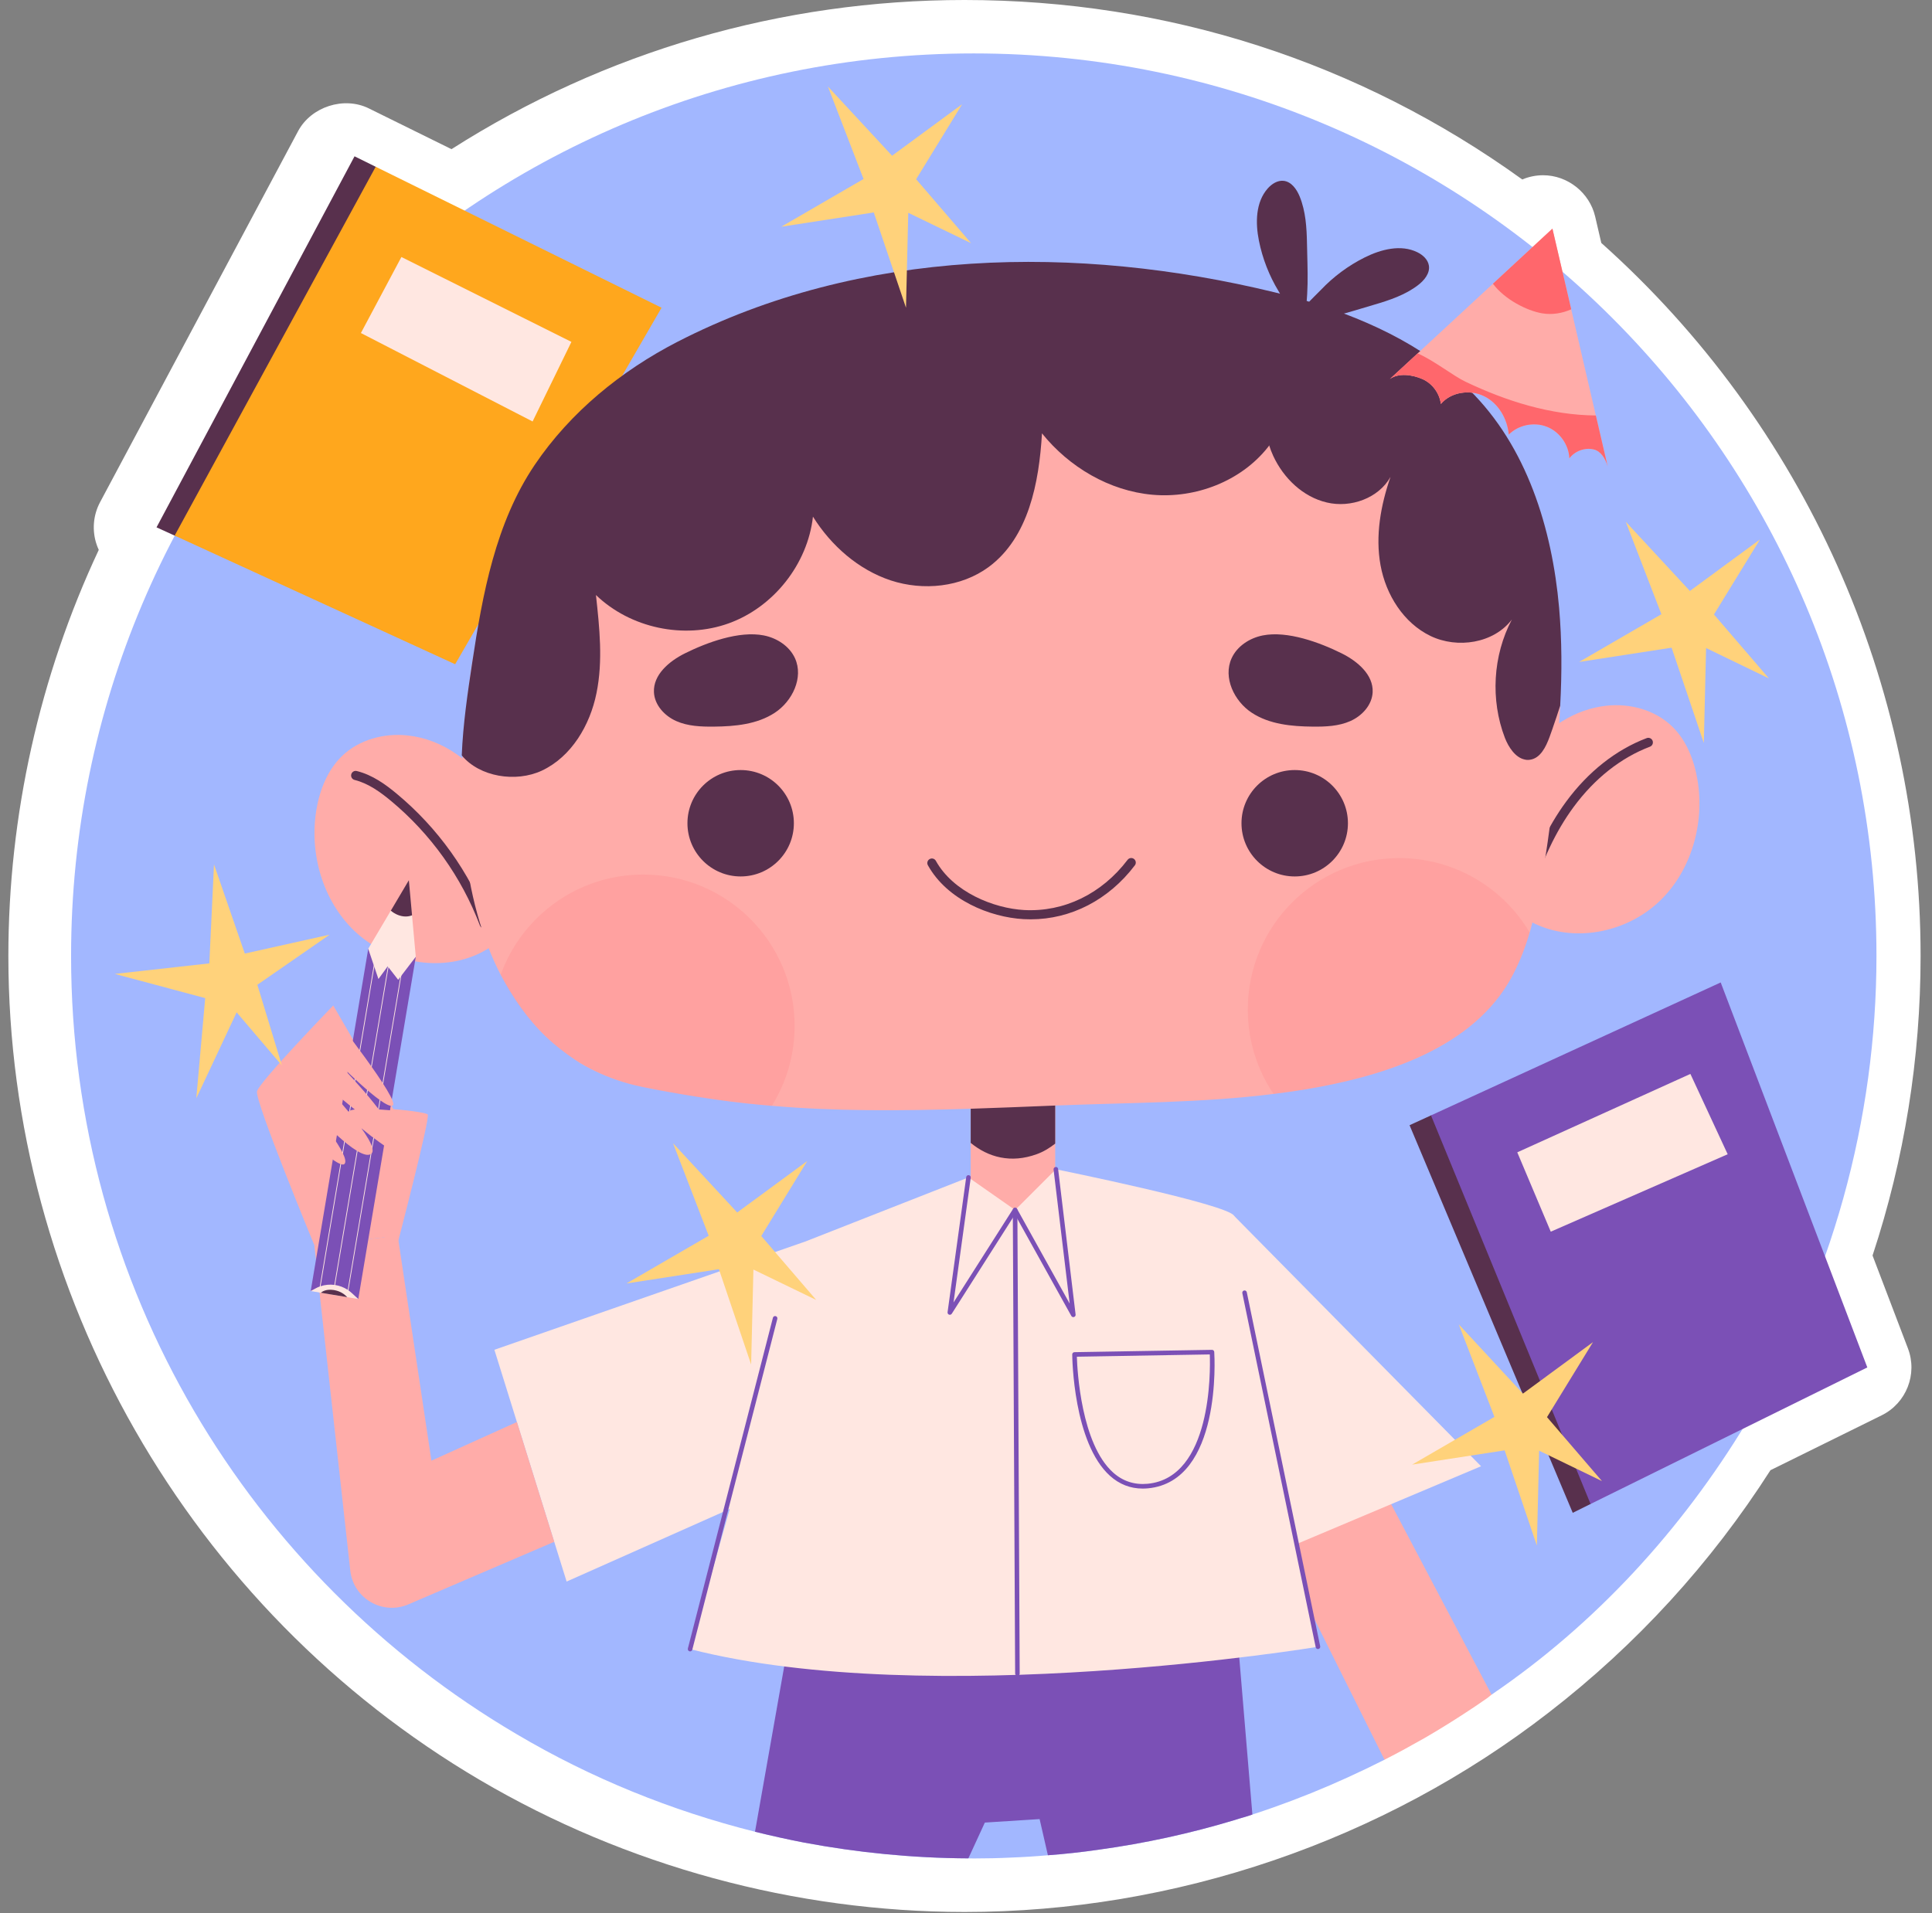 <svg width="106" height="105" viewBox="0 0 106 105" fill="none" xmlns="http://www.w3.org/2000/svg">
<rect x="0" y="0" width="106" height="105" fill="#808080" stroke="none"/>
<g clip-path="url(#clip0_201_5305)">
<path d="M52.914 104.926C43.624 104.921 34.364 102.409 26.341 97.691C10.379 88.302 0.459 70.97 0.459 52.461C0.459 44.763 2.168 37.109 5.419 30.176C5.374 30.08 5.334 29.98 5.3 29.879C5.041 29.113 5.11 28.273 5.49 27.56C5.49 27.56 16.35 7.207 16.354 7.198C17.071 5.854 18.872 5.274 20.239 5.95L24.771 8.186C33.182 2.825 42.874 1.52588e-05 52.914 1.52588e-05C64.041 1.52588e-05 74.574 3.398 83.52 9.849C83.882 9.696 84.271 9.617 84.664 9.617C86.012 9.617 87.214 10.576 87.519 11.883L87.856 13.332C99.002 23.291 105.374 37.496 105.374 52.46C105.374 58.078 104.488 63.602 102.738 68.901L104.68 73.999C105.217 75.411 104.593 77.002 103.237 77.671L97.137 80.682C93.872 85.789 89.785 90.258 84.98 93.974C75.876 101.038 64.435 104.932 52.914 104.926Z" fill="white"/>
<path d="M102.953 52.46C102.953 61.45 100.486 70.362 95.831 78.055C92.26 83.956 87.548 89.111 81.836 92.999C81.831 93.004 79.711 92.587 79.711 92.587C77.912 93.853 75.963 96.57 75.963 96.57C73.326 97.906 70.567 99.035 67.735 99.883C65.321 100.611 62.829 101.158 60.269 101.51C59.35 101.642 58.427 101.745 57.494 101.813C56.829 101.872 56.16 101.915 55.486 101.94C54.807 101.974 54.118 101.989 53.424 101.989C53.326 101.989 53.228 101.989 53.13 101.984C50.052 101.969 47.038 101.666 44.121 101.119C43.212 100.943 42.313 100.743 41.424 100.523C36.838 99.372 32.414 97.578 28.344 95.168C13.716 86.564 3.9 70.66 3.9 52.46C3.9 25.109 26.073 2.932 53.424 2.932C80.78 2.932 102.953 25.109 102.953 52.46Z" fill="#A2B7FF"/>
<path d="M94.534 70.817L87.267 82.536L86.289 83.021L77.336 61.749L78.512 61.211L91.985 62.187L94.534 70.817Z" fill="#58304D"/>
<path d="M102.451 75.042L87.267 82.536L78.512 61.211L94.407 53.915L102.451 75.042Z" fill="#7B50B6"/>
<path d="M83.246 63.238L85.083 67.593L94.79 63.343L92.744 58.935L83.246 63.238Z" fill="#FFE7E1"/>
<path d="M23.693 31.458L9.581 29.393L8.588 28.94L19.452 8.578L20.611 9.151L29.618 17.3L23.693 31.458Z" fill="#58304D"/>
<path d="M24.973 36.453L9.582 29.393L20.612 9.151L36.297 16.887L24.973 36.453Z" fill="#FFA71D"/>
<path d="M22.023 14.104L19.801 18.276L29.221 23.13L31.351 18.762L22.023 14.104Z" fill="#FFE7E1"/>
<path d="M68.713 99.578C68.396 99.7 68.057 99.771 67.734 99.883C65.321 100.611 62.829 101.158 60.269 101.51C59.35 101.642 58.427 101.745 57.493 101.813L57.039 99.829L54.034 100.02L53.13 101.984C50.052 101.969 47.038 101.666 44.121 101.119C43.212 100.943 42.313 100.743 41.424 100.523L43.026 91.45L43.295 89.926L55.813 89.501L67.837 89.09L67.993 90.966L68.713 99.578Z" fill="#7B50B6"/>
<path d="M57.894 58.618H53.258V66.862H57.894V58.618Z" fill="#FFACA9"/>
<path d="M57.894 58.618V62.76C57.582 63.002 57.248 63.209 56.88 63.34C55.468 63.855 54.221 63.512 53.258 62.72V58.618H57.894Z" fill="#58304D"/>
<path d="M27.805 51.133C27.534 51.492 27.193 51.791 26.811 52.035C26.594 52.173 26.364 52.298 26.13 52.399C23.92 53.361 21.176 52.744 19.435 51.078C17.695 49.407 16.963 46.819 17.359 44.439C17.543 43.343 17.971 42.257 18.772 41.483C19.702 40.59 21.07 40.221 22.354 40.36C23.33 40.461 24.251 40.829 25.047 41.386C25.167 41.469 25.282 41.556 25.397 41.649C25.982 42.114 26.479 42.685 26.857 43.325C26.972 43.518 27.078 43.721 27.17 43.928C28.128 46.068 29.431 48.969 27.805 51.133Z" fill="#FFACA9"/>
<path d="M26.567 50.953C26.465 50.953 26.369 50.891 26.331 50.79C25.322 48.129 23.631 45.761 21.44 43.943C20.889 43.486 20.223 42.993 19.455 42.802C19.32 42.769 19.238 42.632 19.271 42.497C19.305 42.361 19.442 42.278 19.577 42.313C20.443 42.528 21.168 43.061 21.762 43.555C24.02 45.429 25.762 47.869 26.803 50.612C26.852 50.742 26.787 50.888 26.657 50.937C26.627 50.948 26.597 50.953 26.567 50.953Z" fill="#58304D"/>
<path d="M91.064 49.443C89.323 51.114 86.579 51.727 84.37 50.764C84.268 50.723 84.172 50.672 84.075 50.626C83.536 50.35 83.053 49.982 82.689 49.503C81.064 47.339 82.367 44.438 83.324 42.293C83.425 42.072 83.536 41.851 83.669 41.644C84.135 40.87 84.779 40.198 85.539 39.692C85.603 39.646 85.668 39.604 85.737 39.567C86.464 39.116 87.284 38.822 88.14 38.729C89.429 38.591 90.792 38.955 91.727 39.853C92.528 40.622 92.951 41.713 93.135 42.809C93.531 45.189 92.799 47.776 91.064 49.443Z" fill="#FFACA9"/>
<path d="M83.766 49.393C83.742 49.393 83.718 49.39 83.695 49.383C83.561 49.343 83.484 49.203 83.524 49.069C84.127 47.032 84.913 45.371 85.928 43.991C87.137 42.348 88.664 41.143 90.345 40.507C90.474 40.456 90.621 40.523 90.671 40.653C90.72 40.784 90.654 40.929 90.524 40.978C88.934 41.58 87.486 42.726 86.335 44.29C85.355 45.622 84.594 47.233 84.008 49.213C83.976 49.322 83.875 49.393 83.766 49.393Z" fill="#58304D"/>
<path d="M85.601 38.727C85.392 42.672 85.009 46.781 84.074 50.627C84.029 50.812 83.979 50.992 83.924 51.178C83.874 51.354 83.8 51.586 83.746 51.743C83.49 52.505 83.156 53.272 82.742 53.961C80.484 57.706 75.583 59.128 71.558 59.794C70.997 59.884 70.436 59.964 69.871 60.034C65.905 60.53 61.89 60.51 57.895 60.67C57.855 60.67 57.81 60.675 57.77 60.675C56.178 60.74 54.681 60.8 53.259 60.846C49.234 60.971 45.784 60.981 42.345 60.685C41.871 60.644 41.396 60.601 40.923 60.55C39.787 60.427 38.643 60.257 37.516 60.068C36.75 59.94 35.986 59.801 35.226 59.644C34.304 59.454 33.453 59.163 32.672 58.788C32.29 58.609 31.905 58.399 31.556 58.162C30.997 57.782 30.453 57.367 29.964 56.9C28.94 55.923 28.136 54.738 27.471 53.496C27.225 53.02 27.005 52.534 26.81 52.034C24.891 47.115 25.134 41.489 25.909 36.358C26.204 34.401 27.556 32.861 28.017 30.969C29.303 25.697 35.104 24.871 39.83 22.438C49.363 17.534 58.264 14.046 68.581 16.446C68.76 16.488 68.782 16.718 68.961 16.762C73.045 17.743 77.151 18.566 80.205 21.558C83.389 24.677 83.672 29.443 84.058 33.783C84.213 35.576 85.601 38.727 85.601 38.727Z" fill="#FFACA9"/>
<g opacity="0.53">
<g opacity="0.53">
<path opacity="0.53" d="M43.598 56.297C43.598 57.907 43.139 59.415 42.347 60.687C40.031 60.49 37.715 60.162 35.228 59.647C31.53 58.88 29.023 56.519 27.469 53.497C28.619 50.288 31.686 47.993 35.289 47.993C39.88 47.993 43.598 51.711 43.598 56.297Z" fill="#FF676C"/>
</g>
<g opacity="0.53">
<path opacity="0.53" d="M83.929 51.177C83.632 52.175 83.253 53.119 82.744 53.962C80.483 57.705 75.585 59.128 71.558 59.794C70.999 59.884 70.438 59.965 69.874 60.036C68.98 58.714 68.461 57.115 68.461 55.399C68.461 50.808 72.179 47.09 76.77 47.09C79.817 47.09 82.481 48.73 83.929 51.177Z" fill="#FF676C"/>
</g>
</g>
<path d="M40.636 48.098C42.249 48.098 43.556 46.791 43.556 45.178C43.556 43.566 42.249 42.259 40.636 42.259C39.024 42.259 37.717 43.566 37.717 45.178C37.717 46.791 39.024 48.098 40.636 48.098Z" fill="#58304D"/>
<path d="M71.035 48.098C72.647 48.098 73.955 46.791 73.955 45.178C73.955 43.566 72.647 42.259 71.035 42.259C69.422 42.259 68.115 43.566 68.115 45.178C68.115 46.791 69.422 48.098 71.035 48.098Z" fill="#58304D"/>
<path d="M56.545 50.451C56.417 50.451 56.289 50.448 56.159 50.441C54.307 50.337 51.965 49.383 50.909 47.484C50.841 47.363 50.885 47.211 51.006 47.144C51.126 47.077 51.279 47.119 51.346 47.241C52.305 48.963 54.528 49.848 56.187 49.941C58.371 50.06 60.443 49.059 61.866 47.186C61.95 47.075 62.107 47.054 62.217 47.138C62.327 47.222 62.348 47.379 62.265 47.488C60.823 49.386 58.756 50.451 56.545 50.451Z" fill="#58304D"/>
<path d="M37.575 35.857C36.714 36.286 35.834 37.026 35.879 37.987C35.911 38.689 36.459 39.285 37.1 39.57C37.742 39.855 38.465 39.883 39.167 39.876C40.325 39.865 41.538 39.751 42.507 39.117C43.476 38.483 44.097 37.183 43.619 36.128C43.316 35.46 42.631 35.016 41.911 34.872C40.551 34.602 38.775 35.26 37.575 35.857Z" fill="#58304D"/>
<path d="M73.615 35.857C74.476 36.286 75.356 37.026 75.311 37.987C75.279 38.689 74.731 39.285 74.089 39.57C73.448 39.855 72.725 39.883 72.023 39.876C70.865 39.865 69.652 39.751 68.683 39.117C67.714 38.483 67.093 37.183 67.571 36.128C67.874 35.46 68.559 35.016 69.279 34.872C70.638 34.602 72.414 35.26 73.615 35.857Z" fill="#58304D"/>
<path d="M71.367 19.687C71.152 21.379 70.671 23.086 69.635 24.448C69.61 24.483 69.585 24.513 69.56 24.548C68.083 26.41 65.6 27.362 63.232 27.151C60.869 26.941 58.656 25.634 57.169 23.782C57.009 26.496 56.433 29.495 54.25 31.112C52.738 32.228 50.661 32.438 48.873 31.853C47.091 31.262 45.599 29.945 44.603 28.353C44.312 30.952 42.45 33.315 39.987 34.206C37.524 35.097 34.585 34.471 32.697 32.654C32.893 34.446 33.088 36.268 32.727 38.036C32.372 39.798 31.356 41.525 29.729 42.291C28.297 42.957 26.31 42.636 25.334 41.455C25.404 39.742 25.653 38.051 25.909 36.359C26.474 32.611 27.188 28.687 29.347 25.498C31.297 22.617 34.085 20.346 37.163 18.761C47.225 13.584 59.121 13.414 69.923 16.04C70.36 16.146 70.794 16.256 71.227 16.378C71.543 17.439 71.503 18.58 71.367 19.687Z" fill="#58304D"/>
<path d="M85.601 38.727C85.471 39.137 85.336 39.538 85.196 39.938V39.943C85.136 40.108 85.081 40.268 85.021 40.434C84.82 40.984 84.515 41.62 83.934 41.695C83.834 41.71 83.739 41.705 83.649 41.68C83.143 41.575 82.768 41.009 82.567 40.494C81.766 38.406 81.906 35.978 82.948 34C81.952 35.307 79.964 35.612 78.487 34.902C77.005 34.186 76.039 32.639 75.744 31.022C75.448 29.405 75.754 27.727 76.289 26.175C75.629 27.347 74.106 27.887 72.8 27.577C71.488 27.272 70.422 26.241 69.856 25.019C69.771 24.834 69.696 24.643 69.635 24.448C69.265 23.377 69.205 22.2 69.315 21.069C69.475 19.412 69.986 17.715 70.847 16.273C70.972 16.308 71.102 16.343 71.228 16.378C74.662 17.374 78.016 18.846 80.59 21.369C83.774 24.488 85.156 29.009 85.541 33.35C85.697 35.142 85.697 36.934 85.601 38.727Z" fill="#58304D"/>
<path d="M70.147 15.976C69.632 15.125 69.266 14.184 69.071 13.209C68.874 12.223 68.889 11.094 69.555 10.341C69.777 10.091 70.093 9.888 70.425 9.924C70.855 9.97 71.144 10.385 71.308 10.785C71.641 11.602 71.693 12.504 71.709 13.386C71.733 14.764 71.844 16.397 71.485 17.729C70.946 17.52 70.458 16.49 70.147 15.976Z" fill="#58304D"/>
<path d="M72.484 15.896C73.17 15.175 73.981 14.575 74.871 14.13C75.771 13.681 76.864 13.398 77.766 13.844C78.065 13.991 78.344 14.243 78.396 14.573C78.465 15 78.141 15.388 77.797 15.651C77.096 16.187 76.24 16.474 75.393 16.722C74.07 17.108 72.524 17.643 71.144 17.648C71.204 17.073 72.07 16.332 72.484 15.896Z" fill="#58304D"/>
<path d="M81.835 92.999C81.767 93.052 81.698 93.111 81.63 93.165C81.625 93.17 81.62 93.174 81.62 93.174C81.176 93.487 80.731 93.785 80.277 94.078C79.578 94.533 78.879 94.963 78.156 95.383C77.433 95.793 76.705 96.194 75.962 96.57L67.773 80.144L74.164 78.443L81.835 92.999Z" fill="#FFACA9"/>
<path d="M53.138 64.615L55.695 66.404L57.932 64.168C57.932 64.168 67.391 66.085 67.711 66.724C68.03 67.363 72.312 90.372 72.312 90.372C72.312 90.372 51.093 93.887 37.863 90.5L44.191 68.13L53.138 64.615Z" fill="#FFE7E1"/>
<path d="M44.19 68.13L27.125 74.074L31.088 86.793L44.445 80.849L44.19 68.13Z" fill="#FFE7E1"/>
<path d="M67.709 66.724L81.259 80.465L68.987 85.642L67.709 66.724Z" fill="#FFE7E1"/>
<path d="M58.888 72.281C58.844 72.281 58.801 72.258 58.779 72.217L55.685 66.649L52.219 72.096C52.187 72.145 52.125 72.166 52.07 72.146C52.015 72.126 51.982 72.07 51.989 72.011L53.012 64.598C53.022 64.529 53.084 64.478 53.153 64.491C53.222 64.5 53.27 64.563 53.26 64.632L52.316 71.478L55.587 66.337C55.611 66.3 55.649 66.276 55.697 66.279C55.741 66.281 55.781 66.305 55.802 66.344L58.688 71.538L57.805 64.182C57.797 64.114 57.846 64.052 57.914 64.043C57.986 64.029 58.045 64.084 58.054 64.153L59.013 72.141C59.02 72.201 58.984 72.257 58.927 72.275C58.914 72.28 58.901 72.281 58.888 72.281Z" fill="#7B50B6"/>
<path d="M55.821 91.967C55.752 91.967 55.696 91.912 55.696 91.842L55.568 66.405C55.568 66.336 55.624 66.279 55.693 66.279C55.693 66.279 55.693 66.279 55.694 66.279C55.762 66.279 55.818 66.335 55.819 66.404L55.946 91.841C55.947 91.911 55.891 91.967 55.822 91.967C55.822 91.967 55.821 91.967 55.821 91.967Z" fill="#7B50B6"/>
<path d="M62.696 81.691C62.019 81.691 61.416 81.456 60.9 80.992C58.892 79.184 58.83 74.529 58.828 74.331C58.828 74.262 58.882 74.206 58.951 74.205L66.493 74.077C66.494 74.077 66.495 74.077 66.495 74.077C66.561 74.077 66.616 74.128 66.62 74.194C66.639 74.484 67.029 81.286 62.992 81.677C62.892 81.686 62.793 81.691 62.696 81.691ZM59.082 74.453C59.106 75.211 59.318 79.231 61.067 80.805C61.603 81.288 62.243 81.495 62.968 81.427C66.485 81.087 66.41 75.243 66.376 74.329L59.082 74.453Z" fill="#7B50B6"/>
<path d="M37.862 90.625C37.851 90.625 37.841 90.624 37.83 90.621C37.764 90.603 37.723 90.535 37.74 90.468L42.406 72.317C42.423 72.25 42.491 72.209 42.558 72.227C42.625 72.244 42.665 72.312 42.648 72.379L37.983 90.531C37.968 90.588 37.918 90.625 37.862 90.625Z" fill="#7B50B6"/>
<path d="M72.309 90.497C72.251 90.497 72.2 90.456 72.187 90.397L68.161 70.967C68.147 70.899 68.19 70.834 68.258 70.819C68.324 70.805 68.392 70.849 68.406 70.917L72.433 90.346C72.447 90.414 72.403 90.48 72.335 90.494C72.327 90.496 72.318 90.497 72.309 90.497Z" fill="#7B50B6"/>
<path d="M30.408 84.611L22.403 88.046C20.986 88.652 19.384 87.72 19.218 86.188L17.531 70.934V70.903L17.516 70.763L17.501 70.618L17.336 69.131L17.246 68.33L17.471 68.305L17.937 68.255L17.977 68.25L18.733 68.165L18.773 68.16L19.529 68.075L19.574 68.07L20.21 68L21.091 67.9L21.822 67.819L21.858 68.065L23.67 80.16L28.361 78.038L30.408 84.611Z" fill="#FFACA9"/>
<path d="M17.245 68.329C17.245 68.329 13.969 60.41 14.102 59.888C14.234 59.365 18.283 55.179 18.283 55.179L21.66 60.996L21.821 67.82L17.245 68.329Z" fill="#FFACA9"/>
<path d="M21.811 68.249C21.811 68.249 23.61 61.366 23.467 61.163C23.324 60.959 18.848 60.52 19.02 61.106C19.191 61.691 20.706 63.118 20.706 63.118L18.887 66.841L21.811 68.249Z" fill="#FFACA9"/>
<path d="M19.657 71.287L19.049 70.953L17.727 70.703L17.047 70.85L20.204 52.068L20.646 52.142L20.686 52.149L21.408 52.271L21.448 52.278L22.168 52.398L22.208 52.405L22.813 52.507L19.657 71.287Z" fill="#7B50B6"/>
<path d="M20.676 51.977L17.496 70.894L17.536 70.901L20.716 51.984L20.676 51.977Z" fill="#FFE7E1"/>
<path d="M21.438 52.105L18.258 71.022L18.298 71.029L21.478 52.112L21.438 52.105Z" fill="#FFE7E1"/>
<path d="M22.198 52.233L19.018 71.15L19.058 71.157L22.238 52.239L22.198 52.233Z" fill="#FFE7E1"/>
<path d="M22.203 49.376L22.606 50.231L22.812 52.507L21.846 53.77L21.271 53.031L20.763 53.727L20.203 52.068L21.442 49.976L22.203 49.376Z" fill="#FFE7E1"/>
<path d="M19.657 71.288L19.049 71.186L17.606 70.944L17.047 70.85L17.321 70.702C17.394 70.662 17.467 70.629 17.544 70.603C17.558 70.596 17.572 70.593 17.587 70.587C17.831 70.506 18.089 70.481 18.34 70.513C18.354 70.514 18.368 70.515 18.381 70.518C18.627 70.555 18.864 70.644 19.077 70.785C19.089 70.792 19.102 70.802 19.115 70.81C19.178 70.855 19.236 70.903 19.295 70.955L19.657 71.288Z" fill="#FFE7E1"/>
<path d="M22.432 48.306L22.607 50.231C22.497 50.273 22.378 50.296 22.26 50.296C21.972 50.297 21.672 50.172 21.443 49.976L22.432 48.306Z" fill="#58304D"/>
<path d="M19.048 71.186L17.605 70.944C17.665 70.89 17.875 70.732 18.293 70.792C18.306 70.795 18.32 70.796 18.333 70.799C18.346 70.802 18.36 70.803 18.373 70.806C18.691 70.871 18.898 71.028 19.017 71.15C19.017 71.15 19.017 71.15 19.017 71.153C19.029 71.165 19.04 71.176 19.048 71.186Z" fill="#58304D"/>
<path d="M18.257 55.693C18.257 55.693 22.005 60.448 21.54 60.674C21.076 60.901 18.409 58.181 18.409 58.181C18.409 58.181 21.633 61.501 21.245 61.882C20.857 62.263 17.594 59.299 17.594 59.299C17.594 59.299 21.029 62.859 20.358 63.325C19.688 63.791 17.138 60.935 17.138 60.935C17.138 60.935 19.313 63.498 18.893 63.881C18.473 64.265 14.693 60.378 14.693 60.378L18.257 55.693Z" fill="#FFACA9"/>
<path d="M23.466 61.163C23.466 61.163 19.03 60.539 19.102 61.078C19.174 61.618 21.566 63.204 21.566 63.204L23.466 61.163Z" fill="#FFACA9"/>
<path d="M47.379 9.823L45.424 4.747L48.943 8.546L52.787 5.72L50.264 9.836L53.28 13.346L49.832 11.678L49.708 16.889L47.94 11.659L42.865 12.442L47.379 9.823Z" fill="#FFD27B"/>
<path d="M91.153 33.708L89.197 28.632L92.716 32.431L96.561 29.605L94.037 33.722L97.053 37.231L93.605 35.563L93.481 40.774L91.713 35.544L86.639 36.327L91.153 33.708Z" fill="#FFD27B"/>
<path d="M38.883 67.816L36.928 62.74L40.447 66.539L44.291 63.713L41.768 67.83L44.783 71.34L41.336 69.671L41.211 74.882L39.444 69.652L34.369 70.435L38.883 67.816Z" fill="#FFD27B"/>
<path d="M81.992 77.757L80.037 72.68L83.556 76.48L87.4 73.654L84.877 77.77L87.893 81.28L84.445 79.612L84.321 84.822L82.553 79.593L77.478 80.376L81.992 77.757Z" fill="#FFD27B"/>
<path d="M11.485 52.869L11.741 47.435L13.431 52.33L18.088 51.292L14.12 54.043L15.466 58.471L12.983 55.555L10.77 60.274L11.259 54.775L6.299 53.447L11.485 52.869Z" fill="#FFD27B"/>
<path d="M88.204 25.587C88.081 25.173 87.838 24.757 87.441 24.664C86.953 24.548 86.406 24.75 86.104 25.151C86.072 24.401 85.567 23.691 84.866 23.418C84.167 23.142 83.311 23.317 82.779 23.848C82.704 22.98 82.21 22.132 81.435 21.747C80.656 21.358 79.614 21.506 79.054 22.169C78.981 21.578 78.582 21.04 78.039 20.802C77.496 20.565 76.738 20.451 76.256 20.8L77.78 19.393L81.91 15.571L85.174 12.548L86.205 16.974L87.556 22.801L88.204 25.587Z" fill="#FFACA9"/>
<path d="M86.206 16.974C85.708 17.198 85.157 17.284 84.623 17.197C83.768 17.056 82.549 16.426 81.91 15.571L85.175 12.548L86.206 16.974Z" fill="#FF676C"/>
<path d="M88.204 25.587C88.081 25.173 87.838 24.757 87.441 24.664C86.953 24.548 86.406 24.75 86.104 25.151C86.072 24.401 85.567 23.691 84.866 23.418C84.167 23.142 83.311 23.317 82.779 23.848C82.704 22.98 82.21 22.132 81.435 21.747C80.656 21.358 79.614 21.506 79.054 22.169C78.981 21.578 78.582 21.04 78.039 20.802C77.496 20.565 76.738 20.451 76.256 20.8L77.78 19.393C78.691 19.793 79.731 20.629 80.411 20.951C82.645 22.016 85.076 22.782 87.557 22.801L88.204 25.587Z" fill="#FF676C"/>
</g>
<defs>
<clipPath id="clip0_201_5305">
<rect width="104.926" height="104.926" fill="white" transform="translate(0.453)"/>
</clipPath>
</defs>
</svg>
